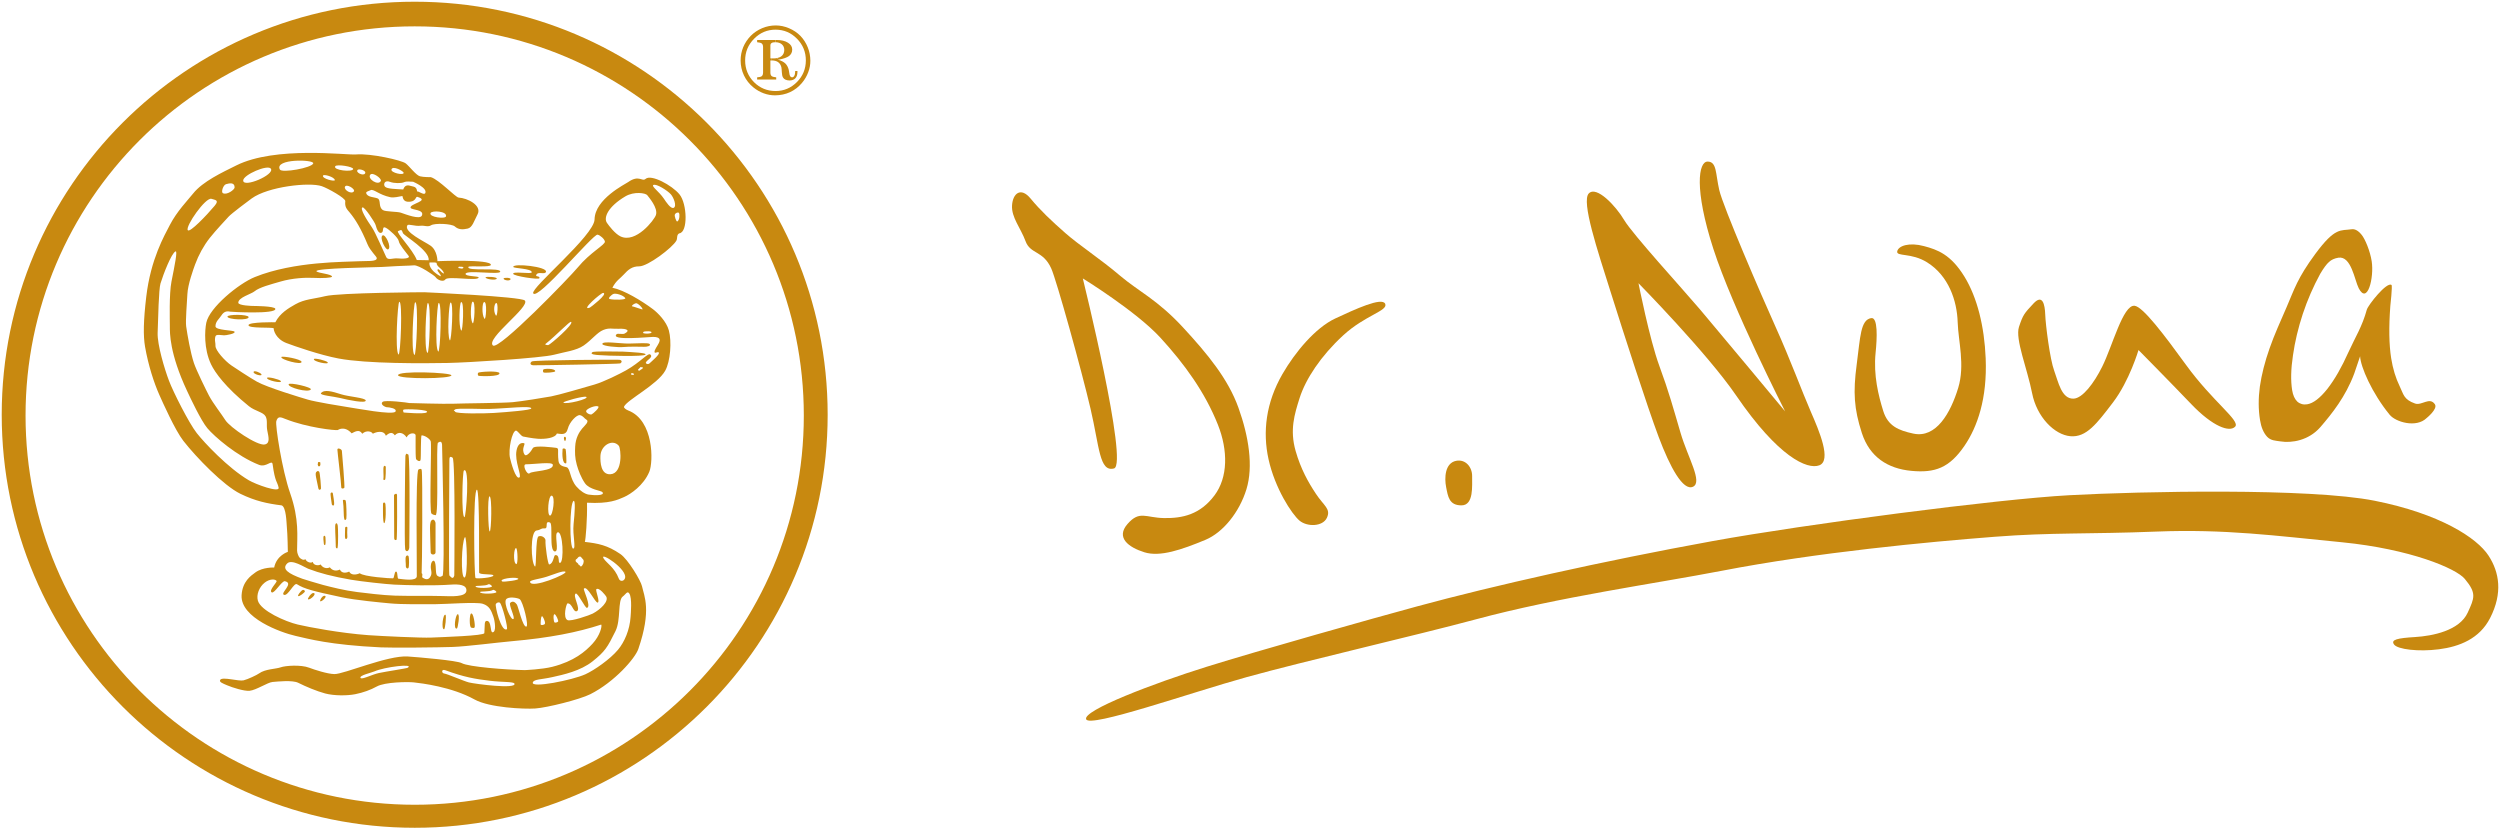 <?xml version="1.0" encoding="utf-8"?>
<!-- Generator: Adobe Illustrator 16.0.2, SVG Export Plug-In . SVG Version: 6.00 Build 0)  -->
<!DOCTYPE svg PUBLIC "-//W3C//DTD SVG 1.1//EN" "http://www.w3.org/Graphics/SVG/1.1/DTD/svg11.dtd">
<svg version="1.1" id="Layer_1" xmlns="http://www.w3.org/2000/svg" xmlns:xlink="http://www.w3.org/1999/xlink" x="0px" y="0px"
	 width="363.498px" height="120.608px" viewBox="0 0 363.498 120.608" style="enable-background:new 0 0 363.498 120.608;"
	 xml:space="preserve">
<style type="text/css">
<![CDATA[
	.st0{fill:#C88910;}
]]>
</style>
<g id="XMLID_1_">
	<g>
		<path class="st0" d="M201.406,44.172c0.462,1.025-2.905,1.639-6.122,4.602c-3.218,2.967-5.441,6.307-6.336,9.146
			c-0.723,2.293-1.444,4.593-0.563,7.657c0.748,2.612,1.821,4.521,2.946,6.22c1.16,1.759,2.207,2.181,1.602,3.488
			c-0.606,1.309-2.885,1.349-3.999,0.402c-1.111-0.944-3.558-4.677-4.492-8.92c-0.872-3.97-0.384-8.204,2.029-12.386
			c1.828-3.165,4.788-6.726,7.673-8.072C197.034,44.96,200.941,43.154,201.406,44.172z"/>
		<path class="st0" d="M288.716,52.102c0.241,5.838-1.206,9.975-3.085,12.722c-2.197,3.213-4.287,3.964-7.715,3.639
			c-3.426-0.32-6.076-2.003-7.209-5.519c-1.131-3.516-1.284-5.859-0.747-9.924c0.535-4.056,0.55-6.497,2.105-6.767
			c0.999-0.175,0.868,2.893,0.644,5.064c-0.328,3.256,0.424,6.231,1.111,8.433c0.684,2.205,2.24,2.833,4.363,3.292
			c3.346,0.732,5.434-3.03,6.533-6.62c1.022-3.332,0.012-6.858-0.069-9.534c-0.096-3.216-1.343-6.804-4.445-8.741
			c-2.32-1.452-4.508-0.794-4.347-1.607c0.172-0.805,1.748-1.339,3.904-0.753c1.959,0.521,3.891,1.216,5.871,4.44
			C287.493,43.264,288.528,47.475,288.716,52.102z"/>
		<path class="st0" d="M211.724,67.003c1.362-0.266,2.341,0.902,2.323,2.245c-0.024,1.341,0.271,4.222-1.542,4.231
			c-1.813,0.011-1.968-1.286-2.238-2.647C210,69.471,210.086,67.328,211.724,67.003z"/>
		<path class="st0" d="M180.069,59.284c1.502,4.181,2.182,8.521,1.164,11.849c-1.019,3.326-3.391,6.287-5.968,7.361
			c-3.423,1.421-6.581,2.525-8.876,1.806c-2.293-0.721-4.196-2.122-2.439-4.125c1.754-2,2.623-0.893,5.311-0.848
			c2.685,0.042,5.242-0.513,7.328-3.303c1.971-2.627,1.971-6.544,0.5-10.255c-1.868-4.711-4.848-8.827-8.357-12.658
			c-3.513-3.837-11.29-8.629-11.29-8.629s6.675,27.053,4.537,27.629c-2.137,0.572-2.114-3.123-3.418-8.696
			c-1.3-5.57-4.93-18.643-5.707-20.375c-1.187-2.646-3.033-2.052-3.738-3.967c-0.701-1.912-2.073-3.458-1.966-5.203
			c0.106-1.745,1.274-2.728,2.691-1.008c1.417,1.724,3.077,3.285,5.075,5.039c1.999,1.758,5.174,3.825,7.898,6.15
			c2.699,2.299,5.444,3.494,9.194,7.554C175.621,51.519,178.565,55.1,180.069,59.284z"/>
		<path class="st0" d="M259.558,59.817c-0.117-0.231-7.657-15.018-10.443-23.65c-2.812-8.706-2.163-12.699-0.819-12.673
			c1.342,0.02,1.126,1.699,1.68,4.131c0.556,2.433,6.103,15.273,8.213,19.953c2.117,4.688,3.874,9.473,5.105,12.292
			c1.235,2.822,3.045,7.104,1.229,7.788c-1.732,0.656-5.946-1.175-12.074-10.134c-4.214-6.169-14.215-16.344-14.215-16.344
			s1.614,8.164,3.021,11.988c1.41,3.825,2.028,6.143,3.096,9.769c1.069,3.634,3.254,7.156,1.81,7.832
			c-1.44,0.668-3.336-2.835-5.001-7.259c-1.661-4.424-5.062-14.976-6.973-21.051c-1.919-6.079-4.298-13.176-3.178-14.334
			c1.124-1.162,3.928,1.81,5.146,3.874c1.222,2.059,8.517,10.035,11.029,12.995C249.667,47.918,259.375,59.598,259.558,59.817z"/>
		<path class="st0" d="M354.033,58.783c0.457,0.677-1.213,2.009-1.213,2.009c-1.504,1.467-4.501,0.574-5.367-0.489
			c-2.581-3.16-4.232-6.984-4.295-8.5l-0.86,2.53c-1.261,3.362-3.242,5.83-4.936,7.791c-1.699,1.93-4.149,2.322-5.786,2.056
			c-0.738-0.115-1.389-0.106-1.934-0.672c-0.525-0.57-0.873-1.388-1.039-2.451c-0.245-1.513-0.25-3.133-0.02-4.861
			c0.252-1.727,0.717-3.57,1.408-5.534c0.689-1.988,1.617-4.003,2.517-6.09c1.071-2.483,1.529-4.116,4.118-7.628
			c2.941-3.996,3.721-3.361,5.277-3.608c0.484-0.078,0.975,0.187,1.466,0.791c0.507,0.599,1.251,2.383,1.476,3.874
			c0.36,2.366-0.621,6.365-1.891,3.906c-0.603-1.186-1.08-4.731-2.955-4.438c-0.569,0.096-1.033,0.302-1.368,0.628
			c-0.348,0.298-0.769,0.872-1.269,1.708c-1.011,1.854-1.86,3.8-2.539,5.842c-0.663,2.008-1.141,4.017-1.429,6.026
			c-0.3,1.983-0.339,3.665-0.12,5.048c0.12,0.741,0.369,1.302,0.756,1.675c0.398,0.348,0.883,0.477,1.436,0.386
			c0.872-0.138,1.842-0.878,2.917-2.219c1.067-1.367,2.093-3.151,3.074-5.347c1.004-2.204,2.014-3.759,2.674-6.186
			c0.188-0.672,2.908-4.115,3.594-3.596c0.157,0.122-0.174,3.053-0.174,3.053c-0.229,3.09-0.188,5.619,0.12,7.58
			c0.246,1.544,0.662,2.91,1.241,4.096c0.573,1.174,0.567,1.918,2.228,2.507C352.122,59.018,353.269,57.65,354.033,58.783z"/>
		<path class="st0" d="M361.844,80.809c1.557,2.404,2.074,5.411,0.219,9.045c-1.537,3.021-4.462,4.167-7.441,4.551
			c-2.982,0.386-6.009,0.014-6.525-0.691c-0.525-0.706,0.471-0.929,3.04-1.087c2.57-0.155,6.483-0.941,7.669-3.557
			c0.97-2.14,1.326-2.794-0.43-4.902c-1.27-1.528-7.942-4.339-17.83-5.32c-9.721-0.957-17.122-1.947-26.986-1.557
			c-9.863,0.392-15.286,0.115-23.518,0.754c-9.707,0.752-25.747,2.252-39.712,4.95c-9.698,1.871-23.6,3.787-35.819,7.077
			c-8.296,2.235-25.076,6.112-33.263,8.386c-8.184,2.269-22.809,7.413-23.325,6.124c-0.517-1.288,9.84-5.233,17.502-7.628
			c7.662-2.39,24.248-7.06,30.698-8.808c10.875-2.952,26.874-6.562,42.897-9.475c13.559-2.463,41.473-6.106,51.861-6.667
			c10.385-0.566,34.953-1.081,44.394,0.805C354.709,74.686,360.137,78.173,361.844,80.809z"/>
		<path class="st0" d="M317.845,53.051c3.907,5.384,7.942,8.126,7.144,8.984c-0.802,0.856-3.23,0.02-6.391-3.285
			c-3.163-3.306-7.66-7.856-7.66-7.856s-1.318,4.475-3.701,7.605c-2.383,3.13-3.883,5.12-6.198,4.927
			c-2.314-0.201-4.895-2.785-5.575-6.269c-0.676-3.484-2.492-7.852-1.906-9.625c0.588-1.772,0.764-1.964,2.102-3.396
			c1.332-1.434,1.663,0.125,1.715,1.601c0.049,1.473,0.688,6.528,1.305,8.17c0.605,1.636,1.059,4.116,2.813,4.055
			c1.295-0.042,2.969-2.228,4.176-4.673c1.488-2.992,3.012-8.963,4.678-8.833C311.544,44.545,314.645,48.641,317.845,53.051z"/>
		<path class="st0" d="M117.449,6.885c0.252,0.618,0.369,1.268,0.377,1.945c0,0.556-0.096,1.113-0.312,1.677
			c-0.209,0.557-0.506,1.072-0.904,1.543c-0.492,0.586-1.067,1.036-1.748,1.352c-0.662,0.304-1.384,0.454-2.175,0.46
			c-0.556,0-1.097-0.093-1.642-0.293c-0.536-0.199-1.025-0.476-1.488-0.849c-0.599-0.483-1.059-1.069-1.387-1.757
			c-0.32-0.676-0.481-1.397-0.484-2.175c0-0.665,0.123-1.308,0.375-1.927c0.26-0.62,0.627-1.171,1.103-1.657
			c0.471-0.469,1.018-0.837,1.649-1.107c0.627-0.265,1.277-0.391,1.959-0.399c0.668,0,1.318,0.135,1.956,0.408
			c0.644,0.271,1.19,0.641,1.655,1.112C116.842,5.697,117.191,6.247,117.449,6.885z M117.17,8.788c0-1.227-0.425-2.276-1.29-3.156
			c-0.855-0.879-1.892-1.313-3.107-1.32c-1.212,0-2.255,0.435-3.127,1.32c-0.867,0.873-1.303,1.922-1.303,3.156
			c0,1.233,0.43,2.283,1.283,3.153c0.859,0.859,1.896,1.288,3.136,1.294c1.21,0,2.251-0.435,3.113-1.308
			C116.739,11.058,117.164,10.015,117.17,8.788z"/>
		<path class="st0" d="M113.682,6.447c-0.228-0.2-0.542-0.304-0.949-0.308V5.815h0.184c0.687,0,1.236,0.132,1.652,0.394
			c0.413,0.256,0.618,0.589,0.618,1c0,0.394-0.159,0.705-0.471,0.943c-0.292,0.212-0.77,0.383-1.431,0.51l-0.317-0.214
			c0.258-0.05,0.476-0.141,0.648-0.276c0.273-0.212,0.412-0.512,0.418-0.906C114.029,6.923,113.918,6.652,113.682,6.447z"/>
		<path class="st0" d="M112.456,8.495c0.185,0,0.357-0.015,0.512-0.046l0.317,0.214c-0.044,0.007-0.088,0.017-0.133,0.024
			c0.46,0.135,0.798,0.316,1.042,0.548c0.231,0.231,0.395,0.538,0.492,0.927c0.024,0.103,0.044,0.252,0.074,0.451
			c0.047,0.417,0.168,0.621,0.401,0.632c0.129,0,0.232-0.065,0.322-0.207c0.083-0.138,0.129-0.316,0.129-0.554
			c0,0,0-0.012,0.001-0.047c0-0.037,0-0.072,0.011-0.114h0.323V10.5c0,0.371-0.103,0.664-0.304,0.885
			c-0.196,0.207-0.477,0.306-0.836,0.316c-0.225,0-0.419-0.04-0.6-0.117c-0.159-0.07-0.282-0.179-0.366-0.328
			c-0.099-0.17-0.146-0.428-0.167-0.785c-0.014-0.342-0.036-0.569-0.062-0.692c-0.081-0.328-0.234-0.569-0.472-0.744
			c-0.227-0.161-0.536-0.242-0.919-0.248V8.495c0.04,0,0.073,0,0.109,0H112.456z"/>
		<path class="st0" d="M112.18,8.495c0.014,0,0.027,0,0.041,0v0.293h-0.208v1.755c0,0.245,0.058,0.412,0.179,0.515
			c0.118,0.099,0.342,0.153,0.669,0.187v0.319h-2.774v-0.319c0.328-0.017,0.547-0.074,0.676-0.174
			c0.123-0.101,0.179-0.271,0.187-0.527V6.86c0-0.249-0.06-0.42-0.182-0.53c-0.109-0.094-0.342-0.161-0.681-0.191V5.815h2.646v0.324
			c-0.246,0-0.422,0.036-0.55,0.122c-0.112,0.07-0.17,0.193-0.17,0.363v1.859C112.07,8.482,112.119,8.482,112.18,8.495z"/>
		<path class="st0" d="M94.451,50.011c0.293,0.264-0.445,0.456-0.833,0.411c-0.335-0.032-2.369-0.029-2.902,0.032
			c-0.826,0.091-3.138-0.122-3.138-0.443c0-0.483,2.591-0.04,3.847-0.058C92.967,49.921,94.238,49.821,94.451,50.011z"/>
		<path class="st0" d="M92.81,51.273c0.205,0.023,1.226,0.106,1.034,0.298c-0.295,0.294-5.447,0.176-6.813,0.056
			c-0.336-0.026-1.335-0.083-0.913-0.412c0.242-0.193,3.253-0.091,4.442-0.091C90.724,51.124,92.468,51.235,92.81,51.273z"/>
		<path class="st0" d="M90.027,52.31c0.379,0.029,0.501,0.325,0.147,0.532c-0.155,0.086-12.231,0.296-12.647,0.267
			c-0.55-0.04-0.443-0.416-0.178-0.562C77.697,52.351,89.538,52.271,90.027,52.31z"/>
		<path class="st0" d="M82.244,65.317c0.049,0.065,0.172,2.032,0.071,2.053c-0.569,0.12-0.586-1.335-0.518-2.053
			C81.813,65.127,82.161,65.202,82.244,65.317z"/>
		<path class="st0" d="M82.279,63.63c0.071,0.12-0.076,0.574-0.147,0.502c-0.099-0.089-0.25-0.554-0.032-0.621
			C82.196,63.48,82.244,63.579,82.279,63.63z"/>
		<path class="st0" d="M78.996,53.735c0.141-0.169,1.745-0.181,1.732,0.234c-0.006,0.194-1.516,0.267-1.691,0.189
			C78.928,54.113,78.924,53.813,78.996,53.735z"/>
		<path class="st0" d="M74.627,38.803c0-0.563,5.004-0.03,4.756,0.725c-0.157,0.483-1.232-0.171-1.432,0.504
			c-0.063,0.229,0.613,0.074,0.471,0.428c-0.093,0.238-3.769-0.314-3.809-0.65c-0.049-0.415,2.682,0.086,2.702-0.216
			C77.35,39.012,74.627,39.043,74.627,38.803z"/>
		<path class="st0" d="M73.219,40.506c0-0.181,1.077-0.144,1.017,0.078C74.159,40.931,73.219,40.744,73.219,40.506z"/>
		<path class="st0" d="M62.321,37.841c0.235-1.364-3.563-3.562-3.731-3.941c-0.184-0.413-0.117-0.594-0.71-0.298
			c-0.36,0.181,2.132,2.667,2.724,4.205C61.494,37.807,62.027,37.841,62.321,37.841z M62.469,38.163
			c-0.088,0.083-0.147,1.098,1.601,2.015c0.163-0.222-0.679-0.844-0.415-1.004c0.23-0.148,0.415,0.469,0.916,0.604
			c-0.208-0.755-1.092-0.934-1.092-1.555C63.268,38.163,63.209,38.132,62.469,38.163z M68.113,38.803
			c-0.355,0.711,4.788,0.021,4.615,0.711c-0.117,0.474-4.916-0.296-5.034,0.296c-0.081,0.408,1.919,0.315,1.9,0.531
			c-0.064,0.595-4.463-0.261-4.846,0.293c-0.267,0.396-1.113,0.126-1.435-0.361c-0.127-0.193-2.412-1.754-3.124-1.693
			c-1.063,0.083-1.11,0.015-4.617,0.235c-0.925,0.058-9.968,0.164-9.554,0.638c0.24,0.273,2.252,0.389,2.252,0.768
			c0,0.181-1.382,0.252-2.726,0.181c-1.125-0.061-3.039,0.035-4.738,0.531c-1.421,0.416-3.08,0.828-3.791,1.42
			c-0.498,0.412-2.368,0.889-2.368,1.662c0,0.433,2.131,0.471,2.131,0.471s3.197,0.003,3.256,0.42
			c0.108,0.815-6.436,0.442-6.571,0.41c-0.536-0.12-0.938,0.006-1.301,0.592c-0.301,0.472-0.832,0.831-0.832,1.539
			c0,0.595,2.557,0.546,2.758,0.77c0.263,0.299-1.306,0.558-1.513,0.538c-1.185-0.123-1.229-0.08-1.305,0.412
			c-0.061,0.413,0.073,0.648,0.06,1.128c-0.015,0.643,1.364,2.188,2.311,2.838c0.424,0.294,2.759,1.83,3.73,2.371
			c1.482,0.831,6.399,2.312,7.406,2.607c1.042,0.312,4.92,0.957,5.685,1.066c1.242,0.177,6.751,1.247,7.048,0.654
			c0.229-0.458-0.954-0.606-1.144-0.612c-0.234,0.051-1.177-0.377-0.73-0.787c0.333-0.309,3.692,0.109,3.87,0.171
			c0,0,5.168,0.158,6.443,0.099c1.455-0.063,7.186-0.093,8.606-0.225c1.35-0.129,4.46-0.641,5.58-0.84
			c1.004-0.178,4.728-1.267,6.28-1.716c1.42-0.416,3.701-1.56,4.617-2.074c2.102-1.185,3.185-2.607,3.535-2.292
			c0.451,0.405-0.535,0.776-0.662,1.165c-0.041,0.134,0.293,0.357,0.561,0.091c0.252-0.25,1.602-1.362,1.304-1.572
			c-0.199-0.135-0.53,0.199-0.595-0.026c-0.159-0.603,1.898-2.222-0.234-2.225c-0.592,0-6.335,0.597-5.274-0.403
			c0.135-0.126,0.895,0.049,1.125-0.071c0.813-0.405,0.536-0.77-0.884-0.708c-0.917,0.038-1.297-0.181-2.191,0.173
			c-0.89,0.358-1.661,1.425-2.84,2.254c-1.095,0.761-2.849,0.948-4.323,1.347c-1.797,0.483-12.501,1.139-15.463,1.196
			c-3.444,0.072-11.785,0.123-15.87-0.65c-2.672-0.502-6.379-1.791-7.584-2.249c-1.54-0.594-1.878-1.885-1.836-2.137
			c-0.319-0.205-3.739,0.063-3.67-0.471c0.059-0.476,3.907-0.413,3.907-0.413c0.652-1.305,1.912-2.049,2.902-2.606
			c1.362-0.773,2.665-0.773,4.325-1.185c2.058-0.515,14.421-0.574,14.421-0.574s14.114,0.632,14.626,1.205
			c0.805,0.908-5.713,5.529-4.647,6.536c0.825,0.776,11.195-9.952,12.336-11.34c1.806-2.199,4.011-3.297,3.95-3.768
			c-0.045-0.348-0.667-0.926-1.066-1.004c-0.638-0.129-8.75,9.659-9.356,8.529c-0.412-0.77,8.882-8.414,8.919-10.745
			c0.049-2.967,4.447-5.119,4.881-5.427c1.598-1.124,2.014,0,2.544-0.471c0.799-0.708,3.819,0.917,4.92,2.248
			c1.126,1.367,1.256,5.537-0.026,5.674c-0.424,0.193-0.24,0.728-0.419,1.056c-0.566,1.031-4.174,3.758-5.411,3.743
			c-1.023-0.012-1.608,0.488-2.246,1.195c-0.541,0.603-1.081,0.833-1.652,1.914c1.698,0.34,4.271,1.9,5.903,3.122
			c0.709,0.535,1.955,1.778,2.309,3.082c0.436,1.594,0.234,4.495-0.532,5.863c-1.122,2.017-5.505,4.205-5.982,5.215
			c-0.089,0.197,0.348,0.466,0.615,0.568c3.739,1.438,3.652,7.49,3.056,8.91c-0.83,1.989-2.723,3.257-3.669,3.674
			c-0.922,0.402-2.132,1.003-5.388,0.824c0.055,2.43-0.202,5.419-0.314,5.698c1.915,0.226,3.272,0.465,5.169,1.768
			c1.105,0.758,2.959,3.851,3.141,4.679c0.305,1.431,1.421,3.436-0.535,9.126c-0.468,1.365-3.466,4.8-6.987,6.574
			c-1.543,0.776-6.278,1.952-7.996,2.075c-1.657,0.109-6.696-0.123-8.825-1.308c-3.336-1.851-7.757-2.366-8.827-2.486
			c-0.866-0.097-4.204-0.061-5.387,0.592c-0.908,0.501-1.965,0.888-3.14,1.124c-1.185,0.235-3.08,0.235-4.369-0.106
			c-1.244-0.334-2.81-0.995-3.921-1.552c-0.831-0.415-3.023-0.181-3.734-0.119c-0.709,0.061-2.367,1.185-3.341,1.282
			c-0.762,0.073-2.462-0.454-3.285-0.809c-0.64-0.273-1.191-0.473-0.971-0.792c0.327-0.477,2.682,0.257,3.393,0.081
			c0.602-0.147,1.926-0.77,2.251-1.008c0.888-0.65,2.436-0.63,3.14-0.885c0.652-0.239,2.901-0.415,4.145,0.058
			c0.73,0.281,2.648,0.908,3.663,0.925c1.37,0.027,7.768-2.759,10.684-2.558c1.604,0.109,7.145,0.583,7.832,0.966
			c0.979,0.548,6.488,0.966,9.177,1.015c0,0,2.524-0.106,3.988-0.48c3.186-0.809,4.811-2.234,5.842-3.349
			c1.11-1.2,1.42-2.582,1.277-2.794c-3.432,1.124-7.451,1.93-13.086,2.428c-2.021,0.179-6.454,0.753-8.533,0.828
			c-2.07,0.073-8.64,0.144-10.419,0.061c-7.461-0.357-10.541-1.247-12.378-1.661c-2.208-0.5-8.07-2.641-7.877-5.924
			c0.118-2.012,1.362-2.843,2.012-3.317c1.093-0.792,2.724-0.709,2.724-0.709c0.355-1.777,1.988-2.276,1.988-2.276
			s-0.032-2.521-0.15-3.704c-0.049-0.481-0.081-2.828-0.755-3.057c-2.09-0.261-3.807-0.621-5.997-1.684
			c-2.427-1.182-6.398-5.274-8.293-7.701c-1.195-1.532-3.021-5.628-3.494-6.694c-0.769-1.73-1.598-4.268-2.073-6.99
			c-0.275-1.578-0.237-3.794,0.178-7.284c0.648-5.476,2.644-8.893,3.434-10.425c1.009-1.958,2.591-3.581,3.377-4.563
			c1.42-1.777,4.26-3.079,6.275-4.085c5.687-2.843,15.991-1.48,17.413-1.598c2.134-0.179,6.629,0.837,7.227,1.302
			c0.533,0.415,1.5,1.725,2.07,1.874c0.535,0.141,1.585,0.125,1.585,0.125c1.2,0.371,3.595,2.951,4.038,2.972
			c1.25,0.065,3.443,1.131,2.744,2.448c-0.522,0.981-0.739,1.9-1.437,2.061c-0.767,0.176-1.359,0.141-1.866-0.316
			c-0.442-0.396-2.928-0.515-3.466-0.161c-0.422,0.284-1.002,0-1.476,0.061c-0.893,0.113-1.795-0.317-1.956-0.061
			c-0.59,0.946,2.522,2.363,3.375,2.961c0.995,0.703,1.001,2.216,1.001,2.252c0,0,7.768-0.326,7.768,0.533
			C71.369,38.922,68.217,38.595,68.113,38.803z M98.476,32.205c0.358-0.205,0.372-1.075,0.238-1.242
			c-0.115-0.149-0.477-0.031-0.592,0.235C98.027,31.406,98.346,32.282,98.476,32.205z M97.959,30.215
			c0.476-0.238,0-1.48-0.413-1.958c-0.49-0.554-2.132-1.597-2.55-1.359c-0.326,0.187,0.833,0.948,1.529,1.983
			C96.82,29.327,97.532,30.428,97.959,30.215z M95.372,31.259c0.338-1.043-1.072-2.615-1.262-2.879
			c-0.219-0.31-1.9-0.595-3.195,0.178c-2.49,1.478-3.198,3.078-2.665,3.848c0.307,0.45,1.177,1.578,1.951,1.958
			C92.442,35.455,95.146,31.967,95.372,31.259z M94.728,48.336c0.065-0.225-0.864-0.179-1.078-0.125
			c-0.149,0.038-0.19,0.196-0.081,0.242C93.803,48.537,94.662,48.548,94.728,48.336z M93.037,53.885
			c0.096-0.213,0.509-0.224,0.43-0.466l-0.343-0.05c-0.084,0.172-0.38,0.299-0.36,0.474L93.037,53.885z M92.011,44.563
			c0.115,0,1.435,0.489,1.42,0.418c-0.061-0.328-0.585-0.763-0.829-0.876C92.355,43.993,91.58,44.563,92.011,44.563z M92.191,54.411
			c-0.085-0.157-0.227-0.157-0.375-0.157c-0.008,0.072-0.134,0.135-0.038,0.207C91.895,54.493,92.106,54.587,92.191,54.411z
			 M91.686,89.686c0.032-0.489,0.239-2.708-0.178-3.375c-0.296-0.477-0.534,0.115-0.947,0.412c-0.785,0.561-0.257,3.388-1.068,5.036
			c-1.186,2.409-1.547,2.969-3.316,4.388c-1.774,1.418-4.289,1.956-5.864,2.304c-1.598,0.361-2.682,0.29-2.843,0.773
			c-0.298,0.888,5.777-0.339,7.64-1.183c1.305-0.594,3.585-2.179,4.74-3.557C90.799,93.352,91.566,91.582,91.686,89.686z
			 M88.662,43.481c0.668,0.155,2.386,0.12,2.252-0.129c-0.208-0.402-1.453-0.817-1.809-0.579
			C88.881,42.923,88.297,43.397,88.662,43.481z M90.858,84.118c0.532-1.303-3.832-4.079-3.083-2.904
			c0.416,0.653,1.588,1.306,2.194,2.904C90.146,84.592,90.682,84.541,90.858,84.118z M88.726,68.956
			c1.906-0.083,1.56-3.78,1.244-4.147c-0.908-1.052-2.609-0.061-2.667,1.478C87.268,67.223,87.36,69.014,88.726,68.956z
			 M86.182,89.216c1.127-0.594,2.371-1.778,1.958-2.486c-0.067-0.117-1.007-1.365-1.423-1.069c-0.202,0.147,0.592,1.886,0.181,1.955
			c-0.354,0.061-1.54-2.574-2-2.026c-0.134,0.161,1.111,2.56,0.46,2.794c-0.27,0.099-1.352-2.279-1.661-2.073
			c-0.473,0.325,0.806,2.271,0.181,2.55c-0.535,0.235-0.664-1.185-1.365-1.127c-0.164,0.014-0.708,2.075,0,2.428
			C82.995,90.401,85.751,89.447,86.182,89.216z M85.765,44.728c0.089-0.036,2.71-2.026,1.94-2.141
			C87.412,42.541,84.29,45.271,85.765,44.728z M85.582,71.916c0.771,0.118,2.417,0.182,2.014-0.355
			c-0.178-0.237-1.897-0.357-2.547-1.303c-0.57-0.831-0.961-1.868-1.182-2.667c-0.299-1.069-0.278-1.863-0.237-2.665
			c0.059-1.227,0.574-2.093,1.007-2.606c0.386-0.46,1.121-1.033,0.595-1.323c-0.281-0.158-0.422-0.515-0.893-0.632
			c-0.472-0.117-1.538,1.005-1.777,1.955c-0.27,1.08-1.029,0.738-1.596,0.712c-0.232,0.665-1.721,0.828-2.725,0.767
			c-0.838-0.049-2.204-0.333-2.204-0.333c-0.383-0.175-0.624-0.685-1.004-0.866c-0.6,0.078-1.152,2.788-0.882,3.986
			c0.143,0.624,0.831,3.194,1.373,2.833c0.369-0.251-0.723-2.363-0.425-3.901c0.153-0.811,0.528-1.198,1.075-1.083
			c0.348,0.078-0.471,0.805,0.109,1.675c0.238,0.354,0.94-0.458,1.185-0.946c0.238-0.476,3.103-0.081,3.317-0.059
			c0.59,0.059,0.237,0.293,0.415,1.894c0.08,0.728,0.712,0.823,1.166,0.928c0.574,0.129,0.472,1.688,1.44,2.808
			C84.389,71.406,85.064,71.835,85.582,71.916z M86.027,60.248c0.209-0.097,1.242-1.01,0.947-1.157
			c-0.399-0.2-1.642,0.316-1.746,0.65C85.139,60.016,85.793,60.353,86.027,60.248z M81.913,58.531
			c0.325,0.343,3.896-0.558,3.315-0.83C84.876,57.533,81.79,58.401,81.913,58.531z M84.495,82.367
			c0.269-0.181,0.451-0.621,0.341-0.957l-0.393-0.46c-0.398-0.126-0.424,0.298-0.708,0.389c-0.197,0.442,0.331,0.427,0.386,0.773
			C84.32,82.129,84.305,82.367,84.495,82.367z M83.398,76.21c0.171-1.601,0.292-3.532,0-3.377c-0.591,0.328-0.623,6.936-0.056,6.934
			C83.787,79.763,83.234,77.811,83.398,76.21z M79.717,50.175c0.271-0.042,3.793-3.078,3.32-3.377c-0.205-0.123-2.07,1.9-3.736,3.22
			C79.177,50.114,79.563,50.201,79.717,50.175z M77.067,84.621c0.203,1.027,5.49-1.181,5.149-1.478
			c-0.266-0.238-1.655,0.36-2.723,0.708C78.426,84.2,77.006,84.328,77.067,84.621z M81.45,81.839
			c0.577-0.167,0.412-4.618-0.358-4.441c-0.594,0.135,0.299,2.84-0.417,2.782c-0.884-0.077-0.226-4.018-0.708-4.205
			c-0.843-0.322-0.181,0.889-0.767,0.856c-0.653-0.038-0.451,0.19-1.183,0.304c-0.951,0.142-0.835,4.643-0.239,5.235
			c0.251,0.26,0.058-4.205,0.53-4.383c0.515-0.193,1.026,0.273,1.007,0.592c-0.061,0.712,0.342,3.529,0.536,3.495
			c0.646-0.117,0.641-1.343,0.884-1.359C81.508,80.654,81.034,81.957,81.45,81.839z M81.152,90.369
			c0.09-0.117-0.328-1.063-0.533-1.063c-0.226,0-0.135,1.146,0.027,1.21C80.767,90.565,81.077,90.478,81.152,90.369z M77.006,68.809
			c0.36-0.361,3.555-0.296,3.375-1.242c-0.083-0.466-2.723-0.059-3.906-0.059C75.854,67.507,76.653,69.163,77.006,68.809z
			 M79.968,74.968c0.413,0.055,0.829-2.844,0.238-2.902C79.727,72.018,79.494,74.909,79.968,74.968z M79.24,90.671
			c0.076-0.264-0.331-1.178-0.457-1.069c-0.178,0.147-0.178,1.124-0.178,1.152C78.605,90.967,79.172,90.89,79.24,90.671z
			 M77.248,59.393c0.067-0.454-3.655,0-6.104,0.068c-1.201,0.035-4.615-0.152-4.96,0.067c-0.379,0.245-0.1,0.135,0,0.342
			c0.153,0.308,4.205,0.266,5.619,0.173C73.94,59.905,77.216,59.632,77.248,59.393z M76.531,91.108
			c0.396-0.083-0.492-3.673-0.974-3.996c-0.27-0.178-1.683-0.445-1.989,0.063c-0.349,0.587,0.708,3.021,1.067,2.838
			c0.339-0.164-0.733-2.113-0.439-2.369c0.401-0.357,0.729-0.04,0.945,0.238C75.35,88.15,76.001,91.231,76.531,91.108z
			 M73.032,84.552c0.147,0.091,2.828-0.209,2.255-0.463C74.759,83.851,72.411,84.177,73.032,84.552z M75.055,82.016
			c0.294,0.116,0.212-2.184,0-2.313C74.729,79.512,74.555,81.816,75.055,82.016z M68.171,99.223c0.952,0.237,6.93,1.005,6.632,0.181
			c-0.104-0.31-1.679-0.193-3.555-0.419c-2.169-0.256-3.785-0.534-6.511-1.538c-0.577-0.213-0.542,0.428-0.181,0.474
			C65.032,97.98,67.436,99.036,68.171,99.223z M73.69,91.496c0.232-0.123-0.684-3.591-1.005-3.851
			c-0.167-0.135-0.476-0.026-0.592,0.181C71.943,88.088,72.862,91.939,73.69,91.496z M69.799,86.094
			c0.034,0.327,2.41,0.26,2.381-0.018c-0.012-0.125-0.39-0.369-0.506-0.298C71.191,86.089,69.779,85.931,69.799,86.094z
			 M72.092,45.864c0.232,0.361,0.412-1.955,0.029-1.803C71.879,44.164,71.678,45.21,72.092,45.864z M71.609,91.936
			c0.592,0,0.354-1.658,0.115-2.308c-0.282-0.787-0.521-1.521-1.539-1.839c-0.954-0.293-5.391,0.063-6.989,0.063
			c-1.717,0-4.8,0.045-6.515-0.123c-1.244-0.116-4.963-0.457-6.99-0.889c-4.205-0.888-5.505-1.244-6.514-1.894
			c-0.434-0.284-1.3,1.777-1.895,1.54c-0.592-0.239,1.523-1.681,0.141-1.978c-0.438-0.097-1.537,1.86-1.919,1.622
			c-0.473-0.296,0.838-1.487,0.712-1.667c-0.188-0.273-0.981-0.334-1.719,0.245c-0.83,0.65-1.242,1.778-1.002,2.627
			c0.416,1.475,4.024,3.059,5.801,3.475c1.573,0.371,6.158,1.242,10.246,1.543c1.971,0.143,7.809,0.413,9.121,0.354
			c1.832-0.081,7.728-0.264,7.76-0.651c0.097-1.185-0.065-1.834,0.412-1.777C71.486,90.358,71.248,91.936,71.609,91.936z
			 M69.131,84.032c0.115,0.173,2.633-0.049,2.607-0.357c-0.027-0.278-2.003-0.049-2.074-0.416
			c-0.044-0.224,0.115-11.965-0.314-12.055C68.756,71.075,68.944,83.749,69.131,84.032z M69.145,85.265
			c0.038,0.325,2.41,0.261,2.383-0.017c-0.008-0.127-0.389-0.374-0.503-0.296C70.537,85.262,69.131,85.101,69.145,85.265z
			 M71.204,77.277c0.239,0,0.368-5.113-0.026-5.101C70.85,72.183,70.98,77.277,71.204,77.277z M70.431,46.337
			c0.235,0.365,0.448-2.746-0.085-2.394C70.125,44.093,70.018,45.683,70.431,46.337z M68.718,46.987
			c0.232,0.365,0.501-3.458-0.03-3.101C68.469,44.032,68.303,46.337,68.718,46.987z M67.817,85.892
			c0.058-0.889-1.121-0.966-2.254-0.889c-2.484,0.181-6.395,0.091-8.231,0c-1.185-0.058-4.856-0.463-6.276-0.708
			c-2.726-0.477-4.561-0.951-6.255-1.604c-0.527-0.203-2.369-1.442-3.043-0.767c-0.829,0.828,0.176,1.482,2.197,2.222
			c0.105,0.04,2.019,0.641,3.007,0.902c1.19,0.309,3.124,0.808,5.002,1.038c1.342,0.164,3.652,0.457,5.429,0.518
			c1.958,0.068,4.737,0,6.931,0.061C65.563,86.697,67.752,86.849,67.817,85.892z M67.533,83.971
			c0.557-0.029,0.339-6.283,0.058-5.863C67.117,78.815,66.945,84,67.533,83.971z M67.533,75.202
			c0.238,0.032,0.805-7.476-0.083-6.793C67.237,68.57,67.055,75.145,67.533,75.202z M67.186,39.063
			c0.063-0.063,0.245-0.04,0.181-0.197c-0.153-0.135-0.387-0.056-0.583-0.093c-0.106-0.003-0.193,0.117-0.113,0.207L67.186,39.063z
			 M67.055,48.054c0.232,0.366,0.506-4.462-0.026-4.11C66.811,44.093,66.645,47.403,67.055,48.054z M66.053,83.675
			c0,0,0.176-16.82-0.24-17.12c-0.408-0.289-0.477-0.046-0.472,0.36c0.007,0.328-0.125,16.634,0,16.76
			C65.574,83.909,65.875,84.328,66.053,83.675z M65.402,49.477c0.227,0.36,0.622-5.829,0.09-5.472
			C65.273,44.15,64.986,48.823,65.402,49.477z M64.85,31.458c0.178-0.773-2.068-0.889-2.249-0.477
			C62.346,31.581,64.754,31.874,64.85,31.458z M64.338,83.732c0.41-0.235-0.063-19.071-0.063-19.071
			c-0.052-0.502-0.246-0.513-0.592-0.293c-0.31,0.196,0.152,10.626-0.355,10.541c-0.231-0.038-0.375-0.061-0.592-0.238
			c-0.354-0.296,0.061-10.148-0.117-10.538c-0.17-0.371-0.852-0.817-1.303-0.833c-0.182,0-0.073,3.377-0.178,3.616
			c-0.147,0.328-0.635-0.083-0.651-0.181c-0.108-0.633-0.034-3.045-0.058-3.435c-0.029-0.44-1.009-0.412-1.305,0.299
			c-0.474-0.71-1.185-0.888-1.718-0.299c-0.328-0.474-0.71-0.474-1.303,0.061c-0.296-0.888-1.481-0.535-1.894-0.296
			c-0.127-0.296-0.887-0.592-1.54,0c-0.415-0.711-1.066-0.296-1.54-0.058c-1.064-1.185-2.015-0.477-2.015-0.477
			c-0.381,0.083-4.439-0.354-7.58-1.596c-0.721-0.29-1.123-0.477-1.359,0.296C40,61.79,41.01,68.354,42.187,71.709
			c1.344,3.836,1.008,6.304,1.008,8.353c0,0.357,0.242,0.949,0.417,1.072c0.144,0.096,0.472,0.406,0.797,0.17
			c0.147,0.416,0.828,0.653,1.065,0.386c0.089,0.531,0.831,0.591,1.155,0.384c0.237,0.443,0.83,0.683,1.331,0.415
			c0.387,0.531,0.978,0.563,1.455,0.326c0.323,0.682,1.092,0.417,1.36,0.296c0.235,0.533,0.977,0.502,1.54,0.237
			c0.532,0.503,4.5,0.77,4.829,0.741c0.181-0.012,0.188-0.94,0.41-0.978c0.325-0.059,0.152,1.01,0.384,1.036
			c0.664,0.065,2.615,0.413,2.665-0.353c0.038-0.571-0.207-15.205,0.237-15.52c0.05-0.032,0.417-0.236,0.474,0.061
			c0.164,0.818,0.058,14.615-0.008,15.009c0.278,0.181-0.092,0.513,0.187,0.688c0.438,0.27,0.784,0.238,1.005-0.061
			c0.515-0.698,0-1.066,0.178-1.955c0.071-0.367,0.413-0.768,0.58-0.226c0.205,0.67,0.011,1.765,0.367,1.942
			C63.834,83.839,63.893,83.986,64.338,83.732z M63.717,51.112c0.304,0.302,0.588-7.405,0.055-7.051
			C63.553,44.208,63.182,50.579,63.717,51.112z M62.145,51.311c0.302,0.307,0.576-7.592,0.044-7.238
			C61.967,44.222,61.612,50.778,62.145,51.311z M62.018,59.973c0.692-0.446-3.2-0.534-3.344-0.413
			c-0.132,0.117-0.044,0.293,0.02,0.418C58.693,59.978,61.598,60.244,62.018,59.973z M61.832,28.081
			c0.374-0.75-1.776-1.659-1.776-1.659c-0.401,0.026-0.838-0.135-1.372,0.093c-0.345,0.146-1.388,0.16-1.967-0.07
			c-0.808-0.319-1.016,0.371-0.749,0.687c0.298,0.357,1.727,0.348,2.665,0.417c0.179-0.535,0.518-0.702,1.051-0.524
			c0.393,0.132,0.903,0.049,0.963,0.822C60.774,27.717,61.656,28.439,61.832,28.081z M61.345,31.338
			c0.387-0.897-1.534-0.788-1.645-1.125c-0.199-0.603,2.958-1.008,0.948-1.601c-0.239,0-0.179,0.831-1.422,0.715
			c-0.671-0.065-0.709-0.829-0.709-0.829c-0.487,0.076-1.224,0.294-1.778,0.175c-1.658-0.355-2.43-1.246-2.856-1.021
			c-0.276,0.148-0.697,0.194-0.636,0.428c0.148,0.615,1.196,0.568,1.657,0.77c0.535,0.239,0.059,1.243,0.777,1.7
			c0.386,0.248,2.065,0.197,2.6,0.375C58.968,31.156,61.064,31.989,61.345,31.338z M60.249,51.608
			c0.305,0.306,0.638-8.007,0.103-7.651C60.133,44.102,59.715,51.074,60.249,51.608z M57.821,37.569
			c1.372,0.117,1.775-0.115,1.598-0.354c-0.371-0.495-1.377-1.67-1.435-2.143c-0.063-0.5-1.382-1.701-1.895-1.959
			c-0.592-0.293-0.239,0.534-0.592,0.715c-0.436,0.215-0.712-0.477-0.889-1.127c-0.103-0.38-1.601-2.647-1.895-2.547
			c-0.44,0.147,0.62,1.829,1.361,2.9c0.534,0.773,1.755,3.677,2.088,4.34C56.411,37.885,57.109,37.511,57.821,37.569z M59.287,97.09
			c1.008-0.651-3.376-0.122-4.855,0.532c-0.466,0.203-2.232,0.583-2.012,0.947c0.176,0.299,1.596-0.474,2.664-0.71
			C56.026,97.651,59.132,97.19,59.287,97.09z M56.917,24.645c-0.119,0.474,1.81,0.908,1.777,0.474
			C58.673,24.884,57.077,24.01,56.917,24.645z M57.938,51.548c0.305,0.305,0.639-8.009,0.106-7.651
			C57.823,44.043,57.405,51.015,57.938,51.548z M55.375,26.304c0.161-0.345-1.183-1.305-1.519-0.923
			C53.323,25.979,55.02,27.074,55.375,26.304z M52.178,37.985c1.127-0.071,2.635,0.106,2.603-0.46
			c-0.014-0.248-0.945-1.031-1.359-2.04c-0.92-2.237-1.746-3.583-2.551-4.553c-0.427-0.51-0.767-0.814-0.667-1.683
			c0.048-0.431-2.513-1.868-3.414-2.176c-1.809-0.623-7.819,0.058-10.187,1.776c-0.327,0.234-2.978,2.21-3.377,2.666
			c-0.413,0.474-1.798,1.907-2.723,3.078c-0.889,1.127-1.631,2.484-2.132,3.851c-0.268,0.729-1.056,2.898-1.125,4.321
			c-0.059,1.189-0.289,3.919-0.178,4.682c0.178,1.247,0.63,3.848,1.125,5.332c0.355,1.069,1.841,4.076,2.191,4.74
			c0.591,1.127,1.895,2.782,2.371,3.555c0.646,1.049,4.662,3.788,5.744,3.551c0.829-0.176,0.533-1.123,0.355-2.07
			c-0.144-0.766,0.079-1.432-0.237-2.014c-0.342-0.633-1.52-0.749-2.428-1.482c-3.376-2.725-4.936-4.889-5.508-6.099
			c-1.066-2.254-0.913-4.928-0.688-6.028c0.449-2.209,4.715-5.706,7.062-6.651C42.793,37.962,50.256,38.104,52.178,37.985z
			 M53.068,25.237c0.294-0.413-0.843-0.756-1.068-0.534C51.644,25.06,52.79,25.625,53.068,25.237z M51.451,27.827
			c0.258-0.342-1.124-1.185-1.303-0.651C49.998,27.626,51.096,28.304,51.451,27.827z M51.349,24.587
			c0.083-0.361-2.406-0.75-2.606-0.416C48.386,24.764,51.241,25.057,51.349,24.587z M46.966,25.534
			c-0.171,0.457,1.747,0.911,1.718,0.65C48.632,25.727,47.061,25.28,46.966,25.534z M45.545,23.757
			c0.159-0.586-5.686-0.712-4.856,0.888C40.974,25.192,45.367,24.407,45.545,23.757z M36.188,69.838
			c1.008,0.592,4.481,1.86,4.325,1.069c-0.178-0.889-0.518-0.734-0.874-3.4c-0.099-0.744-0.905,0.497-1.971,0.083
			c-3.213-1.253-6.535-4.153-7.52-5.332c-0.928-1.107-2.442-4.334-2.963-5.45c-2.548-5.452-2.489-8.41-2.489-9.361
			c0-0.796-0.121-4.726,0.237-6.514c0.472-2.372,0.91-4.518,0.592-4.383c-0.594,0.255-1.775,3.314-2.193,4.676
			c-0.252,0.84-0.341,5.087-0.411,7.168c-0.061,1.719,1.005,5.273,1.66,6.994c0.603,1.593,2.879,6.117,4.026,7.58
			C29.675,64.333,33.142,68.048,36.188,69.838z M35.359,26.244c0,1.127,4.617-0.832,4.024-1.717
			C38.943,23.866,35.359,25.418,35.359,26.244z M34.114,27.253c0-0.771-0.735-0.622-1.244-0.476c-0.415,0.115-0.746,1.134-0.475,1.3
			C32.961,28.425,34.114,27.578,34.114,27.253z M31.212,29.918c0.715-0.855,0.059-0.829-0.458-1.007
			c-0.845-0.286-3.83,3.997-3.451,4.556C27.587,33.889,30.061,31.291,31.212,29.918z"/>
		<path class="st0" d="M72.624,54.271c0.061,0.534-2.882,0.437-3.059,0.363c-0.109-0.047-0.12-0.346-0.042-0.431
			C69.662,54.042,72.578,53.862,72.624,54.271z"/>
		<path class="st0" d="M70.598,40.342c0-0.181,1.678-0.074,1.63,0.152C72.151,40.834,70.598,40.58,70.598,40.342z"/>
		<path class="st0" d="M68.481,89.216c0.354-0.238,0.642,1.745,0.527,1.989c-0.089,0.179-0.348,0.083-0.484,0.055
			C68.217,91.192,68.254,89.363,68.481,89.216z"/>
		<path class="st0" d="M66.555,89.306c0.357-0.032,0.023,2.009-0.117,2.073C65.875,91.616,66.229,89.332,66.555,89.306z"/>
		<path class="st0" d="M65.633,54.57c0.064,0.532-7.657,0.58-7.754,0C57.761,53.854,65.592,54.158,65.633,54.57z"/>
		<path class="st0" d="M64.775,89.393c0.16,0.086-0.042,2.083-0.205,2.103C64.127,91.553,64.4,89.183,64.775,89.393z"/>
		<path class="st0" d="M63.327,80.238c0.077,0.477-0.702,0.541-0.709,0.058c-0.061-3.254-0.296-4.585,0.295-4.735
			c0.211-0.053,0.355,0.187,0.415,0.472C63.327,76.033,63.334,80.061,63.327,80.238z"/>
		<path class="st0" d="M59.36,66.086c0.304,0.147,0.149,13.531,0.149,13.531c-0.061,0.594-0.474,0.679-0.594,0.268
			c-0.143-0.5-0.006-13.53,0.032-13.622C59.085,65.913,58.996,65.91,59.36,66.086z"/>
		<path class="st0" d="M59.419,80.921c0.075,0.193,0.082,1.516-0.029,1.655c-0.164,0.205-0.399-0.044-0.384-0.235
			c0.026-0.325-0.126-1.195,0.029-1.452C59.123,80.741,59.333,80.683,59.419,80.921z"/>
		<path class="st0" d="M57.73,72.005c0.021,0.435,0.03,5.772-0.058,6.427c-0.017,0.113-0.355,0.21-0.355-0.209
			c0-0.457-0.029-6.276-0.029-6.276C57.617,71.684,57.721,71.799,57.73,72.005z"/>
		<path class="st0" d="M55.613,34.24c0.415-0.294,1.362,1.719,0.829,2.016C56.086,36.456,55.144,34.576,55.613,34.24z"/>
		<path class="st0" d="M56.043,73.31c0.06,0.327,0.105,2.646-0.176,2.753c-0.239,0.089-0.179-2.425-0.179-2.81
			C55.688,73.073,55.972,72.914,56.043,73.31z"/>
		<path class="st0" d="M55.743,69.629c0.082-0.371-0.081-1.522,0.059-1.812c0.082-0.168,0.263-0.071,0.29,0.07
			c0.027,0.135-0.011,1.753-0.093,1.839C55.888,69.843,55.702,69.815,55.743,69.629z"/>
		<path class="st0" d="M53.176,58.229c0.055,0.466-2.553-0.065-3.736-0.362c-0.905-0.228-3.019-0.392-2.768-0.701
			c0.474-0.591,1.642-0.248,2.944,0.167C50.729,57.688,53.13,57.832,53.176,58.229z"/>
		<path class="st0" d="M50.506,76.742c-0.029,0.509-0.029,0.831,0,1.308c0.017,0.253-0.235,0.501-0.325,0.173
			c-0.062-0.228,0.005-0.992,0-1.449C50.18,76.542,50.521,76.529,50.506,76.742z"/>
		<path class="st0" d="M50.064,75.473c-0.145-0.541-0.042-1.567-0.208-2.697c-0.024-0.161,0.355-0.129,0.415,0.032
			c0.086,0.225,0.148,2.161,0.088,2.604C50.342,75.532,50.14,75.756,50.064,75.473z"/>
		<path class="st0" d="M49.709,65.55c0.042,0.386,0.451,5.312,0.355,5.39c-0.15,0.12-0.445,0.15-0.445-0.086
			c0-0.597-0.563-5.18-0.563-5.481C49.056,65.044,49.677,65.286,49.709,65.55z"/>
		<path class="st0" d="M48.822,79.527c0-1.25-0.181-3.136-0.034-3.346c0.193-0.264,0.292,0.067,0.325,0.268
			c0.042,0.23,0.092,2.604-0.027,3.198C49.048,79.83,48.822,79.704,48.822,79.527z"/>
		<path class="st0" d="M48.398,71.75c0.035,0.226,0.237,1.327,0.175,1.617c-0.05,0.238-0.316,0.149-0.339-0.112
			c-0.032-0.313-0.226-1.391-0.155-1.546C48.14,71.58,48.36,71.533,48.398,71.75z"/>
		<path class="st0" d="M47.636,52.673c0.32,0.428-2.193-0.111-1.987-0.469C45.76,52.017,47.458,52.438,47.636,52.673z"/>
		<path class="st0" d="M47.281,86.65c0.282,0.12-0.459,0.828-0.712,0.782C46.433,87.412,46.855,86.469,47.281,86.65z"/>
		<path class="st0" d="M47.325,78.205c0,0.143,0.056,0.699-0.023,0.984c-0.036,0.146-0.203,0.04-0.214-0.109
			c-0.02-0.264-0.145-1.049,0-1.144C47.273,77.811,47.325,78.077,47.325,78.205z"/>
		<path class="st0" d="M46.421,68.608c0.106,0.135,0.295,2.425,0.235,2.492c-0.102,0.109-0.304,0.252-0.381-0.161
			c-0.25-1.27-0.5-2.061-0.301-2.292C46.152,68.435,46.288,68.441,46.421,68.608z"/>
		<path class="st0" d="M46.576,67.26c0.004,0.164,0.07,0.46-0.155,0.547c-0.202,0.03-0.202-0.196-0.232-0.319
			c0.097-0.083-0.05-0.302,0.15-0.305C46.424,67.205,46.535,67.147,46.576,67.26z"/>
		<path class="st0" d="M45.563,86.222c0.615,0.061-0.486,1.062-0.762,0.92C44.641,87.058,45.273,86.188,45.563,86.222z"/>
		<path class="st0" d="M41.97,55.869c0.108-0.319,3.457,0.436,3.221,0.762C44.824,57.14,41.815,56.334,41.97,55.869z"/>
		<path class="st0" d="M44.333,85.951c0.059,0.179-0.838,0.811-0.961,0.728c-0.178-0.12,0.369-0.689,0.503-0.815
			C44.05,85.699,44.272,85.76,44.333,85.951z"/>
		<path class="st0" d="M43.847,52.612c0.058,0.536-3.141-0.348-2.933-0.705C41.021,51.721,43.8,52.201,43.847,52.612z"/>
		<path class="st0" d="M40.825,55.397c0.322,0.428-2.191-0.112-1.983-0.466C38.949,54.742,40.649,55.162,40.825,55.397z"/>
		<path class="st0" d="M37.983,54.389c0.322,0.431-1.304,0.008-1.096-0.351C36.997,53.852,37.806,54.155,37.983,54.389z"/>
		<path class="st0" d="M36.147,46.102c0.059,0.532-3.043,0.375-3.078-0.061C33.037,45.683,36.101,45.686,36.147,46.102z"/>
		<path class="st0" d="M3.715,60.417c0.003,31.252,25.333,56.586,56.583,56.594c31.249,0,56.576-25.338,56.576-56.589
			c0-31.255-25.334-56.589-56.58-56.589C29.043,3.832,3.715,29.166,3.715,60.417z M60.298,120.358
			C27.136,120.351,0.251,93.465,0.25,60.301c0-33.167,26.881-60.053,60.044-60.051c33.161,0,60.047,26.887,60.047,60.054
			C120.341,93.472,93.459,120.358,60.298,120.358z"/>
	</g>
	<g>
	</g>
</g>
</svg>
